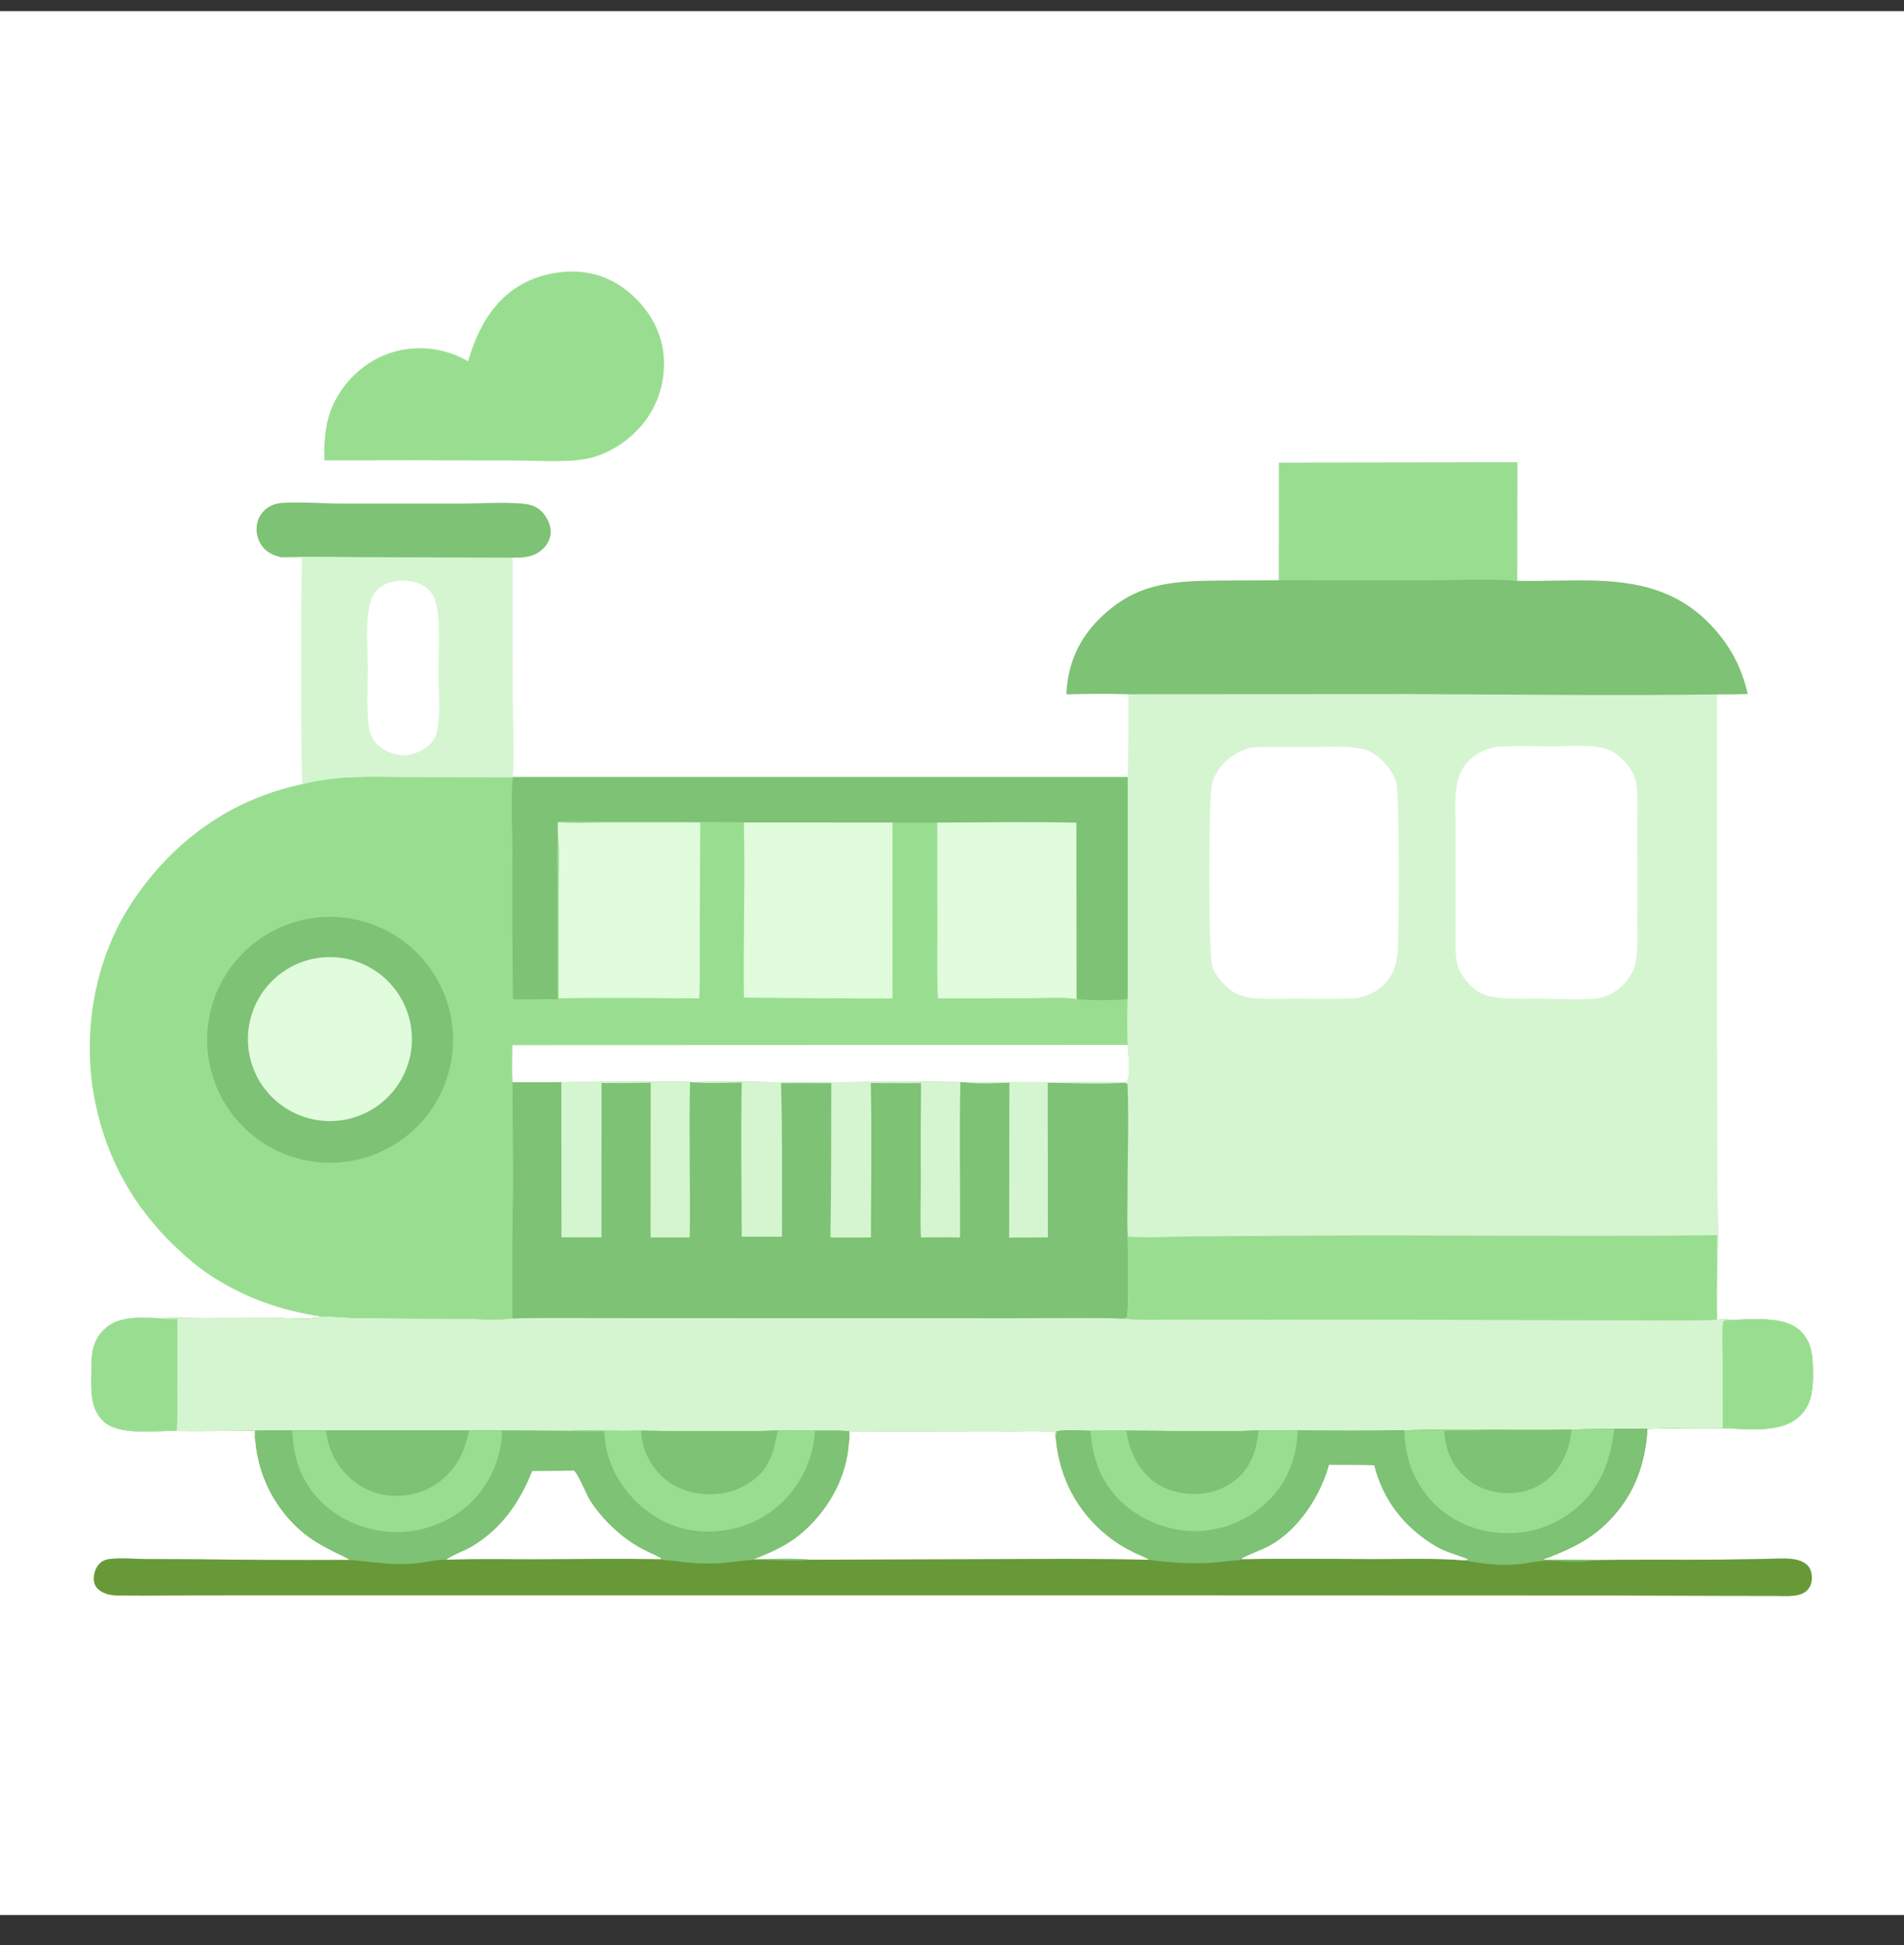 <svg width="46" height="47" viewBox="0 0 46 47" fill="none" xmlns="http://www.w3.org/2000/svg">
<rect x="0" y="0" width="46" height="47" fill="#333333" stroke="none"/>
<g clip-path="url(#clip0_1289_33198)">
<path d="M0 0.269H46V46.269H0V0.269Z" fill="white"/>
<path d="M30.905 11.184L36.656 11.176L36.654 14.034C38.333 14.07 40.039 13.741 41.332 15.101C41.797 15.591 42.072 16.114 42.225 16.768C41.977 16.774 41.73 16.777 41.482 16.778L41.486 26.271L41.497 29.006C41.5 29.441 41.554 29.939 41.489 30.368C41.486 30.874 41.474 31.382 41.485 31.887C41.599 31.882 41.71 31.876 41.824 31.89C42.332 31.89 43.105 31.781 43.498 32.159C43.813 32.462 43.801 32.88 43.799 33.284C43.797 33.637 43.744 33.963 43.475 34.218C43.024 34.645 42.193 34.523 41.621 34.507C41.014 34.502 40.408 34.508 39.801 34.524C39.746 35.457 39.423 36.26 38.714 36.895C38.281 37.282 37.79 37.486 37.255 37.688C37.68 37.692 38.108 37.683 38.533 37.694C39.545 37.675 40.559 37.692 41.572 37.682C41.926 37.678 42.28 37.673 42.635 37.666C42.841 37.663 43.058 37.645 43.263 37.663C43.392 37.675 43.524 37.705 43.628 37.785C43.717 37.852 43.755 37.939 43.769 38.047C43.785 38.17 43.766 38.295 43.687 38.393C43.596 38.507 43.467 38.539 43.328 38.554C43.153 38.573 42.969 38.559 42.793 38.559L41.804 38.558L38.575 38.548L30.305 38.545L12.015 38.544L5.105 38.545C4.36 38.543 3.612 38.56 2.867 38.549C2.697 38.547 2.518 38.522 2.384 38.407C2.312 38.344 2.271 38.263 2.266 38.167C2.26 38.04 2.306 37.883 2.396 37.79C2.468 37.714 2.55 37.68 2.653 37.667C2.919 37.635 3.213 37.664 3.483 37.668L4.716 37.673C5.962 37.69 7.207 37.695 8.452 37.689C8.34 37.611 8.201 37.557 8.078 37.495C7.786 37.349 7.514 37.195 7.266 36.98C7.227 36.945 7.188 36.91 7.15 36.873C7.113 36.837 7.076 36.799 7.04 36.761C7.004 36.723 6.969 36.684 6.935 36.644C6.901 36.604 6.868 36.564 6.836 36.522C6.804 36.481 6.773 36.438 6.743 36.395C6.713 36.352 6.685 36.309 6.657 36.264C6.629 36.22 6.602 36.175 6.576 36.129C6.551 36.084 6.526 36.037 6.503 35.991C6.479 35.944 6.457 35.896 6.436 35.848C6.415 35.8 6.395 35.752 6.376 35.703C6.357 35.654 6.34 35.605 6.323 35.555C6.307 35.505 6.292 35.455 6.278 35.405C6.264 35.354 6.251 35.303 6.24 35.252C6.228 35.201 6.218 35.15 6.209 35.098C6.2 35.047 6.192 34.995 6.185 34.943C6.179 34.891 6.174 34.839 6.17 34.787C6.142 34.725 6.149 34.635 6.147 34.567C5.521 34.569 4.896 34.582 4.27 34.574C3.767 34.553 2.877 34.702 2.494 34.333C2.16 34.01 2.207 33.539 2.208 33.115C2.208 32.742 2.225 32.401 2.515 32.124C2.884 31.77 3.411 31.847 3.88 31.852C4.203 31.836 4.534 31.849 4.858 31.849L6.751 31.847C7.074 31.846 7.467 31.888 7.778 31.813C6.799 31.664 5.937 31.368 5.104 30.828C4.783 30.619 4.496 30.371 4.22 30.106C3.228 29.156 2.592 28.014 2.309 26.672C1.966 25.05 2.259 23.226 3.171 21.832C4.146 20.345 5.548 19.319 7.3 18.947C8.149 18.716 9.025 18.775 9.895 18.774L12.39 18.777L27.244 18.776C27.268 18.11 27.255 17.439 27.263 16.773C26.764 16.757 26.262 16.765 25.763 16.775C25.789 16.088 26.044 15.475 26.53 14.983C27.402 14.098 28.268 14.039 29.432 14.028L30.904 14.02L30.905 11.184Z" fill="#D5F5D1"/>
<path d="M7.778 31.813C8.07 31.8 8.367 31.843 8.659 31.847L11.208 31.862C11.585 31.865 12.001 31.904 12.374 31.855C13.283 31.831 14.196 31.847 15.105 31.848L19.931 31.849L24.56 31.85C25.426 31.85 26.296 31.831 27.161 31.858C27.579 31.911 28.269 31.876 28.715 31.88C29.945 31.888 31.175 31.889 32.405 31.884L38.622 31.893C39.575 31.893 40.532 31.911 41.485 31.887C41.599 31.882 41.71 31.876 41.824 31.89C42.332 31.889 43.105 31.781 43.497 32.159C43.813 32.462 43.801 32.88 43.799 33.284C43.797 33.637 43.744 33.963 43.475 34.218C43.024 34.644 42.193 34.523 41.621 34.506C41.014 34.502 40.408 34.507 39.801 34.523C39.746 35.457 39.423 36.26 38.714 36.895C38.281 37.282 37.79 37.486 37.255 37.688C37.68 37.692 38.108 37.683 38.533 37.694C39.545 37.675 40.559 37.692 41.572 37.682C41.926 37.678 42.28 37.673 42.635 37.666C42.841 37.662 43.058 37.645 43.263 37.663C43.392 37.675 43.524 37.705 43.628 37.785C43.716 37.852 43.755 37.939 43.769 38.047C43.785 38.17 43.765 38.294 43.687 38.393C43.596 38.506 43.467 38.539 43.328 38.554C43.153 38.573 42.969 38.559 42.793 38.559L41.804 38.558L38.575 38.548L30.305 38.545L12.015 38.544L5.105 38.545C4.36 38.543 3.612 38.56 2.867 38.549C2.697 38.547 2.518 38.522 2.384 38.407C2.312 38.344 2.271 38.263 2.266 38.167C2.26 38.039 2.306 37.883 2.396 37.789C2.468 37.713 2.55 37.679 2.653 37.667C2.919 37.635 3.213 37.664 3.483 37.668L4.716 37.673C5.962 37.69 7.207 37.695 8.452 37.689C8.34 37.611 8.201 37.557 8.078 37.495C7.786 37.349 7.514 37.195 7.266 36.979C7.227 36.945 7.188 36.909 7.15 36.873C7.113 36.837 7.076 36.799 7.04 36.761C7.004 36.723 6.969 36.684 6.935 36.644C6.901 36.604 6.868 36.563 6.836 36.522C6.804 36.48 6.773 36.438 6.743 36.395C6.713 36.352 6.685 36.309 6.657 36.264C6.629 36.22 6.602 36.175 6.576 36.129C6.551 36.084 6.526 36.037 6.503 35.99C6.479 35.944 6.457 35.896 6.436 35.848C6.415 35.8 6.395 35.752 6.376 35.703C6.357 35.654 6.34 35.605 6.323 35.555C6.307 35.505 6.292 35.455 6.278 35.405C6.264 35.354 6.251 35.303 6.239 35.252C6.228 35.201 6.218 35.15 6.209 35.098C6.2 35.047 6.192 34.995 6.185 34.943C6.179 34.891 6.174 34.839 6.17 34.786C6.142 34.725 6.149 34.635 6.147 34.567C5.521 34.569 4.896 34.582 4.27 34.574C3.767 34.553 2.876 34.702 2.494 34.333C2.16 34.01 2.207 33.539 2.208 33.115C2.208 32.742 2.225 32.401 2.515 32.123C2.884 31.77 3.411 31.847 3.88 31.852C4.203 31.836 4.534 31.849 4.858 31.849L6.751 31.846C7.074 31.846 7.467 31.888 7.778 31.813Z" fill="#679938"/>
<path d="M7.778 31.813C8.07 31.8 8.367 31.843 8.659 31.847L11.208 31.862C11.585 31.865 12.001 31.904 12.374 31.855C13.283 31.831 14.196 31.847 15.105 31.848L19.931 31.849L24.56 31.85C25.426 31.85 26.296 31.831 27.161 31.858C27.579 31.911 28.269 31.876 28.715 31.88C29.945 31.888 31.175 31.889 32.405 31.884L38.622 31.893C39.575 31.893 40.532 31.911 41.485 31.887C41.599 31.882 41.71 31.876 41.824 31.89C42.332 31.889 43.105 31.781 43.497 32.159C43.813 32.462 43.801 32.88 43.799 33.284C43.797 33.637 43.744 33.963 43.475 34.218C43.024 34.644 42.193 34.523 41.621 34.506C41.014 34.502 40.408 34.507 39.801 34.523L38.999 34.522L37.967 34.539C37.324 34.563 36.674 34.547 36.03 34.548C35.333 34.526 34.627 34.545 33.93 34.557C33.073 34.575 32.212 34.568 31.355 34.562C31.038 34.556 30.723 34.553 30.407 34.564C29.346 34.597 28.274 34.568 27.212 34.568L26.344 34.57C26.084 34.568 25.789 34.541 25.532 34.58C25.509 34.653 25.512 34.721 25.512 34.798L25.478 34.598C25 34.552 24.404 34.593 23.913 34.592L20.537 34.581C20.531 34.669 20.531 34.764 20.51 34.849C20.508 34.758 20.519 34.669 20.512 34.578C20.243 34.558 19.963 34.57 19.693 34.568L18.792 34.566C17.695 34.592 16.591 34.579 15.494 34.569C14.919 34.58 14.343 34.558 13.768 34.572L12.13 34.564C11.865 34.567 11.599 34.566 11.334 34.561L7.872 34.561C7.602 34.565 7.332 34.565 7.061 34.563L6.167 34.565C6.168 34.637 6.176 34.715 6.17 34.786C6.142 34.725 6.149 34.635 6.147 34.567C5.521 34.569 4.896 34.582 4.27 34.574C3.767 34.553 2.876 34.702 2.494 34.333C2.16 34.01 2.207 33.539 2.208 33.115C2.208 32.742 2.225 32.401 2.515 32.123C2.884 31.77 3.411 31.847 3.88 31.852C4.203 31.836 4.534 31.849 4.858 31.849L6.751 31.846C7.074 31.846 7.467 31.888 7.778 31.813Z" fill="#D5F5D1"/>
<path d="M41.824 31.89C42.333 31.889 43.105 31.781 43.498 32.159C43.813 32.462 43.801 32.88 43.799 33.284C43.797 33.636 43.744 33.963 43.475 34.218C43.024 34.644 42.193 34.523 41.621 34.506L41.618 32.806C41.618 32.519 41.591 32.208 41.632 31.924C41.69 31.888 41.757 31.894 41.824 31.89Z" fill="#99DE90"/>
<path d="M4.27 34.574C3.767 34.553 2.876 34.703 2.494 34.333C2.16 34.01 2.207 33.539 2.208 33.115C2.208 32.742 2.225 32.402 2.515 32.124C2.884 31.77 3.411 31.847 3.88 31.852C4.016 31.865 4.15 31.869 4.288 31.87L4.284 33.581C4.284 33.909 4.297 34.246 4.27 34.574Z" fill="#99DE90"/>
<path d="M7.873 34.561L11.334 34.56C11.6 34.566 11.865 34.567 12.13 34.564L13.768 34.572C14.344 34.558 14.919 34.58 15.494 34.569C16.591 34.579 17.696 34.592 18.792 34.566L19.693 34.568C19.963 34.57 20.243 34.558 20.512 34.578C20.519 34.669 20.508 34.758 20.51 34.849C20.463 35.678 20.033 36.448 19.422 36.996C19.053 37.326 18.665 37.494 18.213 37.673C18.666 37.671 19.142 37.641 19.593 37.685C19.15 37.735 18.675 37.68 18.229 37.69C17.973 37.695 17.718 37.742 17.464 37.763C17.065 37.796 16.675 37.769 16.279 37.713C16.181 37.699 16.056 37.706 15.964 37.672C14.964 37.654 13.962 37.669 12.961 37.672C12.237 37.674 11.505 37.654 10.781 37.685C10.493 37.682 10.211 37.77 9.923 37.784C9.424 37.81 8.946 37.735 8.453 37.689C8.34 37.611 8.201 37.557 8.078 37.495C7.786 37.349 7.514 37.195 7.266 36.979C7.227 36.945 7.188 36.909 7.151 36.873C7.113 36.837 7.076 36.799 7.04 36.761C7.004 36.723 6.969 36.684 6.935 36.644C6.902 36.604 6.869 36.563 6.837 36.522C6.804 36.48 6.774 36.438 6.744 36.395C6.714 36.352 6.685 36.309 6.657 36.264C6.629 36.22 6.602 36.175 6.577 36.129C6.551 36.084 6.526 36.037 6.503 35.99C6.48 35.944 6.457 35.896 6.436 35.848C6.415 35.8 6.395 35.752 6.376 35.703C6.357 35.654 6.34 35.605 6.323 35.555C6.307 35.505 6.292 35.455 6.278 35.405C6.264 35.354 6.251 35.303 6.24 35.252C6.228 35.201 6.218 35.15 6.209 35.098C6.2 35.047 6.192 34.995 6.186 34.943C6.179 34.891 6.174 34.839 6.17 34.786C6.177 34.715 6.169 34.637 6.167 34.565L7.062 34.563C7.332 34.565 7.602 34.565 7.873 34.561Z" fill="#7EC275"/>
<path d="M7.872 34.561L11.334 34.56C11.6 34.566 11.865 34.567 12.13 34.564C12.12 35.184 11.875 35.766 11.457 36.221C11.022 36.697 10.344 36.989 9.702 37.016C9.035 37.043 8.324 36.807 7.832 36.352C7.297 35.858 7.088 35.275 7.062 34.563C7.332 34.565 7.602 34.565 7.872 34.561Z" fill="#99DE90"/>
<path d="M7.872 34.561L11.334 34.56C11.254 34.895 11.177 35.175 10.964 35.453C10.673 35.832 10.277 36.071 9.8 36.128C9.346 36.182 8.909 36.073 8.549 35.789C8.158 35.481 7.933 35.052 7.872 34.561Z" fill="#7EC275"/>
<path d="M18.793 34.566L19.693 34.569C19.673 34.678 19.672 34.79 19.65 34.9C19.638 34.96 19.625 35.02 19.609 35.08C19.593 35.139 19.575 35.198 19.555 35.257C19.535 35.315 19.514 35.372 19.49 35.429C19.466 35.486 19.44 35.542 19.412 35.597C19.384 35.652 19.355 35.706 19.323 35.758C19.291 35.811 19.258 35.863 19.223 35.914C19.188 35.964 19.151 36.013 19.112 36.061C19.073 36.109 19.033 36.156 18.991 36.201C18.521 36.709 17.878 36.979 17.19 37.002C16.499 37.024 15.897 36.78 15.396 36.306C14.918 35.853 14.616 35.24 14.6 34.578C14.324 34.585 14.044 34.59 13.769 34.572C14.344 34.558 14.919 34.58 15.494 34.569C16.591 34.579 17.696 34.593 18.793 34.566Z" fill="#99DE90"/>
<path d="M15.494 34.569C16.591 34.579 17.696 34.593 18.793 34.566C18.711 34.949 18.646 35.327 18.361 35.618C18.053 35.934 17.611 36.099 17.174 36.103C16.721 36.108 16.285 35.964 15.962 35.641C15.679 35.359 15.496 34.972 15.494 34.569Z" fill="#7EC275"/>
<path d="M13.861 35.529C13.961 35.591 14.165 36.114 14.257 36.257C14.38 36.448 14.531 36.632 14.689 36.794C14.927 37.037 15.218 37.269 15.52 37.426C15.668 37.504 15.825 37.566 15.97 37.648L15.964 37.672C14.964 37.655 13.961 37.67 12.961 37.672C12.237 37.674 11.505 37.655 10.781 37.686C10.964 37.55 11.212 37.479 11.41 37.359C12.118 36.934 12.558 36.298 12.857 35.543C13.191 35.537 13.527 35.542 13.861 35.529Z" fill="white"/>
<path d="M37.967 34.539L38.999 34.522L39.801 34.523C39.746 35.457 39.423 36.26 38.714 36.895C38.281 37.282 37.79 37.486 37.254 37.687C37.68 37.692 38.108 37.683 38.533 37.694C38.202 37.766 37.728 37.707 37.379 37.711C37.145 37.714 36.913 37.77 36.681 37.795C36.263 37.84 35.791 37.781 35.38 37.699C34.651 37.641 33.895 37.671 33.163 37.669C32.114 37.667 31.062 37.65 30.014 37.673C29.934 37.708 29.837 37.698 29.751 37.71C29.072 37.803 28.436 37.784 27.762 37.687C27.666 37.621 27.536 37.578 27.43 37.527C27.178 37.406 26.958 37.273 26.74 37.096C26.024 36.512 25.604 35.716 25.512 34.798C25.511 34.721 25.509 34.653 25.532 34.579C25.789 34.541 26.084 34.568 26.344 34.57L27.212 34.568C28.274 34.568 29.345 34.597 30.406 34.564C30.723 34.552 31.038 34.556 31.355 34.562C32.212 34.568 33.073 34.575 33.93 34.557C34.627 34.544 35.333 34.526 36.03 34.548C36.674 34.547 37.324 34.562 37.967 34.539Z" fill="#7EC275"/>
<path d="M37.967 34.539L38.998 34.522C38.911 35.307 38.663 35.974 38.031 36.481C37.478 36.926 36.81 37.105 36.107 37.025C35.474 36.953 34.861 36.628 34.467 36.126C34.107 35.666 33.934 35.136 33.93 34.557C34.627 34.544 35.333 34.526 36.03 34.548C36.674 34.547 37.323 34.562 37.967 34.539Z" fill="#99DE90"/>
<path d="M36.03 34.548C36.674 34.547 37.323 34.563 37.967 34.539C37.941 34.918 37.798 35.297 37.549 35.587C37.533 35.605 37.517 35.622 37.501 35.639C37.485 35.656 37.468 35.672 37.451 35.689C37.433 35.705 37.416 35.721 37.398 35.736C37.38 35.751 37.361 35.766 37.343 35.78C37.324 35.794 37.305 35.808 37.286 35.822C37.266 35.835 37.246 35.848 37.227 35.861C37.206 35.873 37.186 35.885 37.166 35.896C37.145 35.908 37.124 35.919 37.103 35.929C37.082 35.94 37.06 35.949 37.039 35.959C37.017 35.968 36.995 35.977 36.973 35.985C36.951 35.993 36.928 36.001 36.906 36.008C36.884 36.015 36.861 36.022 36.838 36.028C36.815 36.034 36.792 36.039 36.769 36.044C36.746 36.049 36.723 36.053 36.7 36.057C36.676 36.061 36.653 36.064 36.63 36.066C36.606 36.069 36.583 36.071 36.559 36.072C36.132 36.101 35.72 35.981 35.399 35.692C35.065 35.391 34.916 35.008 34.892 34.566C35.27 34.562 35.651 34.57 36.03 34.548Z" fill="#7EC275"/>
<path d="M30.406 34.564C30.723 34.552 31.038 34.556 31.354 34.562C31.33 35.132 31.164 35.658 30.793 36.1C30.766 36.132 30.738 36.163 30.709 36.193C30.68 36.224 30.651 36.253 30.621 36.282C30.59 36.311 30.56 36.34 30.528 36.367C30.497 36.395 30.464 36.421 30.431 36.447C30.398 36.473 30.365 36.498 30.331 36.523C30.297 36.547 30.262 36.57 30.227 36.593C30.191 36.615 30.155 36.637 30.119 36.658C30.083 36.679 30.046 36.699 30.009 36.718C29.971 36.737 29.933 36.755 29.895 36.772C29.857 36.789 29.818 36.805 29.779 36.821C29.74 36.836 29.701 36.85 29.661 36.863C29.622 36.877 29.581 36.889 29.541 36.9C29.501 36.912 29.46 36.922 29.419 36.931C29.379 36.941 29.338 36.949 29.296 36.956C29.255 36.964 29.214 36.97 29.172 36.975C29.131 36.98 29.089 36.985 29.047 36.988C28.385 37.038 27.676 36.795 27.175 36.361C26.622 35.881 26.398 35.283 26.344 34.57L27.211 34.568C28.273 34.568 29.345 34.597 30.406 34.564Z" fill="#99DE90"/>
<path d="M27.212 34.568C28.274 34.568 29.346 34.597 30.407 34.564C30.367 34.908 30.304 35.217 30.095 35.501C29.858 35.822 29.488 36.025 29.095 36.08C28.67 36.139 28.203 36.046 27.86 35.782C27.486 35.495 27.272 35.027 27.212 34.568Z" fill="#7EC275"/>
<path d="M32.108 35.393C32.472 35.395 32.837 35.392 33.2 35.402C33.414 36.249 33.921 36.895 34.666 37.348C34.914 37.499 35.199 37.565 35.466 37.672C35.434 37.7 35.421 37.695 35.38 37.7C34.651 37.642 33.895 37.671 33.163 37.669C32.114 37.667 31.062 37.65 30.013 37.673L30.008 37.649C30.23 37.532 30.476 37.455 30.695 37.333C31.355 36.964 31.861 36.199 32.08 35.491C32.09 35.458 32.099 35.426 32.108 35.393Z" fill="white"/>
<path d="M20.509 34.849C20.531 34.764 20.531 34.669 20.537 34.581L23.912 34.592C24.404 34.593 25 34.552 25.477 34.598L25.512 34.798C25.603 35.716 26.023 36.512 26.74 37.096C26.958 37.273 27.177 37.406 27.43 37.527C27.536 37.578 27.666 37.621 27.762 37.687C26.567 37.655 25.368 37.666 24.172 37.669L19.592 37.685C19.141 37.641 18.665 37.671 18.212 37.673C18.664 37.494 19.052 37.326 19.421 36.996C20.033 36.448 20.462 35.678 20.509 34.849Z" fill="white"/>
<path d="M7.3 18.947C8.149 18.716 9.025 18.775 9.895 18.773L12.39 18.777L27.244 18.776L27.244 24.13C27.228 24.502 27.228 24.874 27.244 25.246C27.256 25.504 27.319 25.878 27.234 26.123C27.193 26.153 27.183 26.147 27.134 26.152C26.576 26.126 26.007 26.144 25.447 26.145C24.734 26.139 24.02 26.14 23.307 26.147L23.202 26.144C21.9 26.13 20.596 26.149 19.294 26.15C18.439 26.15 17.582 26.122 16.728 26.147L16.671 26.142C15.635 26.131 14.598 26.145 13.562 26.145C13.169 26.151 12.775 26.147 12.382 26.147C12.381 27.394 12.407 28.648 12.373 29.894L12.374 31.855C12.001 31.903 11.585 31.865 11.208 31.861L8.66 31.847C8.367 31.843 8.07 31.8 7.778 31.813C6.799 31.664 5.937 31.367 5.104 30.828C4.783 30.619 4.496 30.371 4.22 30.106C3.228 29.156 2.592 28.014 2.309 26.672C1.966 25.05 2.259 23.225 3.171 21.832C4.146 20.345 5.548 19.319 7.3 18.947Z" fill="#99DE90"/>
<path d="M12.39 18.777L27.244 18.776L27.244 24.13C27.143 24.177 26.171 24.171 26.011 24.138C25.643 24.09 25.233 24.121 24.861 24.121L22.661 24.123C22.63 23.589 22.644 23.049 22.644 22.514L22.642 19.875L21.565 19.875L17.972 19.872C17.746 19.855 17.514 19.867 17.287 19.862C16.615 19.852 15.943 19.849 15.271 19.852L14.118 19.852C13.907 19.852 13.686 19.838 13.478 19.864L13.48 20.19C13.444 20.635 13.473 21.102 13.473 21.549L13.476 24.143L12.393 24.145C12.378 22.942 12.374 21.738 12.381 20.534C12.381 19.985 12.333 19.311 12.39 18.777Z" fill="#7EC275"/>
<path d="M22.641 19.875C23.761 19.871 24.886 19.852 26.005 19.877L26.01 24.138C25.643 24.089 25.233 24.121 24.861 24.121L22.66 24.123C22.63 23.589 22.644 23.049 22.644 22.514L22.641 19.875Z" fill="#E0FCDC"/>
<path d="M17.971 19.872L21.564 19.875L21.563 24.124C20.366 24.125 19.17 24.118 17.973 24.103C17.954 22.694 18.005 21.282 17.971 19.872Z" fill="#E0FCDC"/>
<path d="M13.477 19.864C13.847 19.904 14.244 19.876 14.617 19.875L16.918 19.875L16.905 22.642C16.902 23.134 16.917 23.632 16.893 24.123C15.761 24.119 14.627 24.097 13.495 24.123L13.496 21.548C13.496 21.104 13.528 20.629 13.48 20.19L13.477 19.864Z" fill="#E0FCDC"/>
<path d="M27.244 25.246C27.256 25.504 27.32 25.878 27.234 26.123C27.194 26.153 27.183 26.148 27.135 26.152C26.576 26.126 26.007 26.144 25.447 26.145C24.734 26.14 24.021 26.141 23.307 26.148L23.202 26.144C21.901 26.13 20.596 26.149 19.294 26.15C18.44 26.151 17.582 26.122 16.728 26.147L16.671 26.142C15.635 26.132 14.598 26.146 13.562 26.145C13.169 26.151 12.775 26.147 12.382 26.148C12.365 25.851 12.377 25.549 12.379 25.252L27.244 25.246Z" fill="white"/>
<path d="M7.79 22.158C7.838 22.155 7.887 22.153 7.935 22.153C7.984 22.152 8.032 22.152 8.081 22.154C8.129 22.156 8.178 22.159 8.226 22.163C8.275 22.167 8.323 22.172 8.371 22.179C8.419 22.185 8.467 22.193 8.515 22.202C8.563 22.211 8.61 22.221 8.658 22.232C8.705 22.243 8.752 22.255 8.798 22.269C8.845 22.282 8.891 22.297 8.937 22.313C8.983 22.328 9.029 22.345 9.074 22.363C9.119 22.381 9.164 22.4 9.208 22.421C9.252 22.441 9.296 22.462 9.339 22.484C9.382 22.507 9.425 22.53 9.467 22.554C9.509 22.579 9.55 22.604 9.591 22.631C9.632 22.657 9.672 22.684 9.711 22.713C9.751 22.741 9.789 22.771 9.827 22.801C9.865 22.831 9.902 22.862 9.939 22.895C9.975 22.927 10.011 22.96 10.046 22.994C10.081 23.027 10.115 23.062 10.148 23.098C10.181 23.133 10.213 23.169 10.244 23.207C10.276 23.244 10.306 23.282 10.336 23.32C10.365 23.359 10.394 23.398 10.421 23.438C10.449 23.478 10.475 23.519 10.501 23.56C10.526 23.601 10.551 23.643 10.574 23.686C10.598 23.728 10.62 23.771 10.642 23.815C10.663 23.859 10.683 23.903 10.703 23.948C10.722 23.992 10.74 24.037 10.757 24.083C10.774 24.128 10.79 24.174 10.805 24.22C10.819 24.267 10.833 24.313 10.845 24.36C10.858 24.407 10.869 24.454 10.88 24.502C10.89 24.549 10.899 24.597 10.906 24.645C10.914 24.693 10.921 24.741 10.926 24.789C10.932 24.838 10.936 24.886 10.939 24.934C10.942 24.983 10.944 25.032 10.945 25.08C10.945 25.129 10.945 25.177 10.943 25.226C10.942 25.274 10.939 25.323 10.935 25.371C10.931 25.42 10.925 25.468 10.919 25.516C10.913 25.564 10.905 25.612 10.896 25.66C10.887 25.708 10.877 25.755 10.866 25.803C10.855 25.85 10.843 25.897 10.829 25.944C10.816 25.99 10.802 26.037 10.786 26.082C10.77 26.128 10.753 26.174 10.735 26.219C10.717 26.264 10.698 26.309 10.678 26.353C10.658 26.398 10.637 26.441 10.615 26.484C10.592 26.528 10.569 26.57 10.545 26.612C10.521 26.654 10.495 26.696 10.469 26.736C10.442 26.777 10.415 26.817 10.387 26.857C10.358 26.896 10.329 26.935 10.299 26.973C10.268 27.011 10.237 27.048 10.205 27.085C10.173 27.121 10.14 27.157 10.106 27.192C10.072 27.227 10.038 27.261 10.002 27.294C9.967 27.327 9.931 27.359 9.893 27.391C9.856 27.422 9.819 27.452 9.78 27.482C9.741 27.512 9.702 27.54 9.662 27.568C9.622 27.595 9.582 27.622 9.54 27.647C9.499 27.673 9.457 27.698 9.415 27.721C9.372 27.745 9.329 27.767 9.285 27.789C9.242 27.81 9.198 27.83 9.153 27.85C9.109 27.869 9.063 27.887 9.018 27.904C8.973 27.921 8.927 27.937 8.88 27.952C8.834 27.967 8.788 27.98 8.741 27.993C8.694 28.006 8.646 28.017 8.599 28.027C8.551 28.037 8.504 28.046 8.456 28.054C8.408 28.062 8.36 28.069 8.311 28.074C8.263 28.08 8.215 28.084 8.166 28.087C8.118 28.09 8.069 28.092 8.021 28.093C7.972 28.094 7.923 28.093 7.875 28.092C7.826 28.09 7.777 28.087 7.729 28.083C7.681 28.079 7.632 28.074 7.584 28.068C7.536 28.061 7.488 28.054 7.44 28.045C7.392 28.036 7.344 28.026 7.297 28.015C7.25 28.004 7.203 27.992 7.156 27.979C7.109 27.965 7.063 27.951 7.016 27.935C6.97 27.919 6.925 27.902 6.88 27.884C6.834 27.866 6.79 27.847 6.745 27.827C6.701 27.807 6.657 27.786 6.614 27.764C6.571 27.741 6.528 27.718 6.486 27.694C6.444 27.669 6.402 27.644 6.362 27.617C6.321 27.591 6.28 27.564 6.241 27.535C6.201 27.507 6.163 27.478 6.125 27.447C6.087 27.417 6.049 27.386 6.013 27.354C5.976 27.322 5.94 27.288 5.906 27.255C5.871 27.221 5.837 27.186 5.803 27.15C5.77 27.115 5.738 27.078 5.706 27.041C5.675 27.004 5.645 26.966 5.615 26.928C5.585 26.889 5.557 26.85 5.529 26.81C5.502 26.77 5.475 26.729 5.449 26.688C5.424 26.646 5.399 26.604 5.376 26.562C5.352 26.519 5.329 26.476 5.308 26.432C5.287 26.389 5.266 26.344 5.247 26.3C5.228 26.255 5.21 26.21 5.192 26.164C5.175 26.119 5.159 26.073 5.145 26.026C5.13 25.98 5.116 25.933 5.104 25.887C5.091 25.84 5.08 25.792 5.07 25.745C5.059 25.697 5.051 25.649 5.043 25.601C5.035 25.553 5.028 25.505 5.023 25.457C5.017 25.408 5.013 25.36 5.01 25.311C5.007 25.263 5.005 25.214 5.004 25.166C5.004 25.117 5.004 25.068 5.006 25.02C5.007 24.971 5.01 24.922 5.014 24.874C5.018 24.826 5.024 24.777 5.03 24.729C5.037 24.681 5.044 24.633 5.053 24.585C5.062 24.537 5.072 24.489 5.083 24.442C5.094 24.395 5.106 24.348 5.12 24.301C5.133 24.254 5.148 24.208 5.164 24.162C5.179 24.116 5.196 24.07 5.214 24.025C5.232 23.98 5.251 23.935 5.272 23.891C5.292 23.846 5.313 23.803 5.335 23.759C5.358 23.716 5.381 23.674 5.405 23.631C5.43 23.589 5.455 23.548 5.482 23.507C5.508 23.466 5.536 23.426 5.564 23.387C5.593 23.347 5.622 23.308 5.652 23.27C5.683 23.232 5.714 23.195 5.746 23.159C5.778 23.122 5.811 23.086 5.845 23.052C5.879 23.017 5.914 22.983 5.95 22.949C5.985 22.916 6.022 22.884 6.059 22.853C6.096 22.821 6.134 22.791 6.173 22.761C6.211 22.732 6.251 22.703 6.291 22.676C6.331 22.648 6.371 22.622 6.413 22.596C6.454 22.57 6.496 22.546 6.539 22.522C6.581 22.499 6.625 22.476 6.668 22.455C6.712 22.434 6.756 22.413 6.801 22.394C6.846 22.375 6.891 22.357 6.936 22.34C6.982 22.323 7.028 22.307 7.074 22.292C7.121 22.277 7.167 22.264 7.214 22.251C7.261 22.239 7.309 22.227 7.356 22.217C7.404 22.207 7.452 22.198 7.5 22.191C7.548 22.183 7.596 22.176 7.644 22.171C7.693 22.165 7.741 22.161 7.79 22.158Z" fill="#7EC275"/>
<path d="M7.72 23.14C7.752 23.136 7.784 23.133 7.816 23.131C7.849 23.128 7.881 23.126 7.914 23.125C7.946 23.124 7.979 23.124 8.011 23.125C8.044 23.126 8.076 23.127 8.108 23.129C8.141 23.132 8.173 23.135 8.205 23.139C8.238 23.142 8.27 23.147 8.302 23.152C8.334 23.158 8.366 23.164 8.397 23.171C8.429 23.178 8.461 23.186 8.492 23.194C8.523 23.203 8.554 23.212 8.585 23.222C8.616 23.232 8.647 23.243 8.677 23.255C8.707 23.266 8.737 23.279 8.767 23.292C8.797 23.305 8.826 23.319 8.855 23.333C8.884 23.348 8.913 23.363 8.941 23.379C8.97 23.395 8.998 23.411 9.025 23.429C9.053 23.446 9.08 23.464 9.106 23.483C9.133 23.501 9.159 23.52 9.185 23.54C9.21 23.56 9.236 23.581 9.26 23.602C9.285 23.623 9.309 23.645 9.333 23.667C9.356 23.689 9.379 23.712 9.402 23.736C9.424 23.759 9.446 23.783 9.467 23.808C9.488 23.832 9.509 23.857 9.529 23.883C9.549 23.909 9.569 23.934 9.587 23.961C9.606 23.988 9.624 24.015 9.642 24.042C9.659 24.069 9.676 24.097 9.692 24.125C9.708 24.154 9.723 24.182 9.738 24.211C9.753 24.24 9.767 24.27 9.78 24.299C9.793 24.329 9.806 24.359 9.817 24.389C9.829 24.419 9.84 24.45 9.85 24.481C9.861 24.512 9.87 24.543 9.879 24.574C9.887 24.605 9.895 24.637 9.903 24.668C9.91 24.7 9.916 24.732 9.922 24.764C9.927 24.796 9.932 24.828 9.936 24.86C9.94 24.892 9.943 24.925 9.946 24.957C9.948 24.989 9.95 25.022 9.951 25.054C9.952 25.087 9.952 25.119 9.951 25.152C9.95 25.184 9.949 25.217 9.946 25.249C9.944 25.281 9.941 25.314 9.937 25.346C9.933 25.378 9.928 25.41 9.923 25.442C9.917 25.474 9.911 25.506 9.904 25.538C9.897 25.57 9.889 25.601 9.88 25.632C9.871 25.664 9.862 25.695 9.852 25.726C9.842 25.756 9.831 25.787 9.819 25.817C9.808 25.848 9.795 25.878 9.782 25.907C9.769 25.937 9.755 25.966 9.74 25.995C9.726 26.024 9.71 26.053 9.695 26.081C9.678 26.11 9.662 26.137 9.644 26.165C9.627 26.192 9.609 26.219 9.59 26.246C9.572 26.273 9.552 26.299 9.532 26.324C9.512 26.35 9.492 26.375 9.471 26.399C9.449 26.424 9.428 26.448 9.405 26.472C9.383 26.495 9.36 26.518 9.336 26.541C9.313 26.563 9.289 26.585 9.264 26.606C9.239 26.627 9.214 26.648 9.189 26.668C9.163 26.688 9.137 26.707 9.111 26.726C9.084 26.744 9.057 26.762 9.03 26.78C9.002 26.797 8.974 26.814 8.946 26.83C8.918 26.846 8.889 26.861 8.86 26.876C8.831 26.89 8.802 26.904 8.772 26.917C8.742 26.93 8.712 26.943 8.682 26.954C8.652 26.966 8.621 26.977 8.59 26.987C8.559 26.997 8.528 27.007 8.497 27.015C8.466 27.024 8.434 27.032 8.402 27.039C8.371 27.046 8.339 27.052 8.307 27.058C8.275 27.063 8.243 27.068 8.211 27.072C8.178 27.076 8.146 27.079 8.114 27.081C8.082 27.084 8.049 27.085 8.017 27.086C7.985 27.087 7.952 27.087 7.92 27.086C7.888 27.085 7.855 27.084 7.823 27.081C7.791 27.079 7.758 27.076 7.726 27.072C7.694 27.068 7.662 27.063 7.63 27.057C7.598 27.052 7.567 27.045 7.535 27.038C7.504 27.031 7.472 27.023 7.441 27.015C7.41 27.006 7.379 26.997 7.348 26.986C7.317 26.976 7.287 26.965 7.257 26.954C7.227 26.942 7.197 26.93 7.167 26.916C7.137 26.903 7.108 26.89 7.079 26.875C7.05 26.86 7.022 26.845 6.994 26.829C6.966 26.813 6.938 26.797 6.91 26.779C6.883 26.762 6.856 26.744 6.83 26.725C6.803 26.707 6.777 26.688 6.752 26.668C6.726 26.648 6.701 26.627 6.677 26.606C6.652 26.585 6.628 26.563 6.605 26.541C6.581 26.519 6.558 26.496 6.536 26.472C6.514 26.449 6.492 26.425 6.471 26.4C6.45 26.376 6.429 26.351 6.409 26.325C6.389 26.3 6.37 26.274 6.351 26.247C6.333 26.221 6.315 26.194 6.297 26.167C6.28 26.139 6.263 26.112 6.247 26.084C6.231 26.055 6.216 26.027 6.202 25.998C6.187 25.969 6.173 25.94 6.16 25.91C6.147 25.881 6.134 25.851 6.123 25.821C6.111 25.791 6.1 25.76 6.09 25.729C6.08 25.698 6.07 25.668 6.062 25.636C6.053 25.605 6.045 25.574 6.038 25.542C6.031 25.511 6.025 25.479 6.019 25.447C6.013 25.415 6.009 25.383 6.005 25.351C6.001 25.319 5.997 25.287 5.995 25.255C5.992 25.222 5.991 25.19 5.99 25.158C5.989 25.125 5.989 25.093 5.99 25.061C5.99 25.028 5.992 24.996 5.994 24.963C5.997 24.931 6 24.899 6.004 24.867C6.008 24.835 6.012 24.803 6.018 24.771C6.023 24.739 6.029 24.707 6.036 24.676C6.044 24.644 6.051 24.613 6.06 24.581C6.068 24.55 6.078 24.519 6.088 24.488C6.098 24.458 6.109 24.427 6.12 24.397C6.132 24.367 6.144 24.337 6.157 24.307C6.17 24.278 6.184 24.248 6.199 24.219C6.213 24.19 6.228 24.162 6.244 24.134C6.26 24.105 6.277 24.078 6.294 24.05C6.311 24.023 6.329 23.996 6.347 23.969C6.366 23.943 6.385 23.917 6.405 23.891C6.425 23.866 6.445 23.841 6.466 23.816C6.487 23.791 6.509 23.767 6.531 23.744C6.554 23.72 6.576 23.698 6.6 23.675C6.623 23.653 6.647 23.631 6.672 23.61C6.696 23.588 6.721 23.568 6.746 23.548C6.772 23.528 6.798 23.509 6.824 23.49C6.851 23.471 6.877 23.453 6.905 23.436C6.932 23.418 6.96 23.401 6.988 23.385C7.016 23.369 7.044 23.354 7.073 23.339C7.102 23.325 7.131 23.311 7.161 23.297C7.19 23.284 7.22 23.272 7.25 23.26C7.28 23.248 7.311 23.237 7.342 23.227C7.372 23.217 7.403 23.207 7.434 23.198C7.466 23.19 7.497 23.182 7.528 23.174C7.56 23.167 7.592 23.161 7.624 23.155C7.655 23.149 7.687 23.145 7.72 23.14Z" fill="#E0FCDC"/>
<path d="M13.561 26.145C14.597 26.145 15.635 26.132 16.671 26.142L16.728 26.147C17.581 26.122 18.439 26.15 19.294 26.15C20.596 26.149 21.9 26.13 23.202 26.144L23.307 26.147C23.654 26.198 24.037 26.166 24.387 26.16L24.381 29.902L25.317 29.896L25.313 26.161C25.915 26.167 26.534 26.199 27.135 26.161C27.193 26.166 27.2 26.154 27.242 26.199C27.276 27.11 27.239 28.034 27.241 28.947C27.241 29.254 27.224 29.574 27.249 29.879L27.245 29.894C27.245 30.233 27.289 31.622 27.223 31.836L27.161 31.858C26.296 31.831 25.426 31.85 24.559 31.85L19.931 31.849L15.105 31.848C14.196 31.847 13.283 31.831 12.373 31.855L12.373 29.894C12.407 28.648 12.38 27.394 12.382 26.147C12.775 26.147 13.168 26.151 13.561 26.145Z" fill="#7EC275"/>
<path d="M16.727 26.147C17.581 26.122 18.439 26.15 19.293 26.15C20.595 26.149 21.9 26.13 23.202 26.144C23.176 27.395 23.202 28.648 23.194 29.899C22.881 29.886 22.565 29.898 22.252 29.898C22.225 29.474 22.248 29.038 22.247 28.613C22.242 27.798 22.244 26.983 22.253 26.169C21.848 26.17 21.443 26.17 21.038 26.167C21.063 27.409 21.045 28.656 21.041 29.899C20.715 29.901 20.389 29.9 20.063 29.898C20.085 28.655 20.08 27.411 20.083 26.169L18.869 26.168C18.906 27.404 18.891 28.643 18.892 29.88L17.92 29.88C17.917 28.639 17.896 27.395 17.921 26.155C17.527 26.16 17.119 26.183 16.727 26.147Z" fill="#D5F5D1"/>
<path d="M13.562 26.145C14.598 26.145 15.635 26.132 16.671 26.142C16.641 27.393 16.681 28.646 16.664 29.897L15.718 29.898L15.72 26.16C15.324 26.169 14.928 26.171 14.533 26.165L14.531 29.896L13.565 29.895L13.562 26.145Z" fill="#D5F5D1"/>
<path d="M30.905 11.184L36.657 11.176L36.654 14.034C38.334 14.07 40.039 13.741 41.332 15.101C41.797 15.591 42.072 16.114 42.225 16.768C41.978 16.774 41.73 16.777 41.483 16.778C38.998 16.811 36.509 16.779 34.025 16.769L27.263 16.773C26.765 16.757 26.262 16.765 25.764 16.775C25.79 16.088 26.045 15.475 26.53 14.983C27.402 14.098 28.268 14.039 29.432 14.028L30.904 14.02L30.905 11.184Z" fill="#7EC275"/>
<path d="M30.905 11.184L36.656 11.176L36.654 14.034C36.007 13.976 35.244 14.02 34.588 14.021L30.903 14.02L30.905 11.184Z" fill="#99DE90"/>
<path d="M27.248 29.879C27.774 29.913 28.328 29.876 28.856 29.872L32.234 29.851C35.318 29.842 38.404 29.88 41.487 29.844C41.486 30.017 41.476 30.196 41.489 30.368C41.486 30.874 41.474 31.382 41.484 31.888C40.532 31.912 39.575 31.893 38.622 31.893L32.404 31.884C31.174 31.889 29.944 31.888 28.714 31.88C28.269 31.877 27.579 31.911 27.161 31.858L27.223 31.836C27.289 31.622 27.245 30.233 27.245 29.894L27.248 29.879Z" fill="#99DE90"/>
<path d="M30.234 18.062C30.671 18.035 31.118 18.052 31.556 18.05C31.925 18.048 32.314 18.023 32.681 18.06C32.825 18.074 32.996 18.104 33.124 18.174C33.392 18.319 33.665 18.633 33.739 18.931C33.809 19.21 33.809 22.63 33.763 23.038C33.74 23.244 33.697 23.435 33.581 23.61C33.386 23.906 33.106 24.052 32.767 24.121C32.265 24.14 31.761 24.128 31.258 24.128C30.925 24.127 30.571 24.15 30.241 24.113C30.11 24.098 29.977 24.062 29.86 24.002C29.635 23.887 29.354 23.582 29.287 23.337C29.188 22.975 29.208 19.564 29.259 19.106C29.279 18.932 29.311 18.802 29.405 18.649C29.594 18.345 29.889 18.145 30.234 18.062Z" fill="white"/>
<path d="M36.188 18.042C36.638 18.015 37.101 18.033 37.553 18.032C37.888 18.032 38.251 18.003 38.582 18.046C38.733 18.066 38.886 18.111 39.014 18.195C39.236 18.341 39.476 18.625 39.524 18.889C39.576 19.179 39.556 19.494 39.556 19.787L39.558 21.087L39.557 22.337C39.556 22.608 39.569 22.886 39.533 23.155C39.508 23.34 39.45 23.495 39.339 23.647C39.154 23.9 38.884 24.081 38.571 24.123C38.129 24.166 37.662 24.133 37.217 24.128C36.878 24.124 36.521 24.145 36.185 24.104C36.031 24.085 35.847 24.05 35.716 23.963C35.482 23.809 35.253 23.529 35.198 23.253C35.151 23.011 35.17 22.736 35.169 22.49L35.169 21.302L35.165 19.999C35.163 19.688 35.145 19.366 35.185 19.056C35.212 18.842 35.259 18.674 35.389 18.495C35.587 18.222 35.864 18.096 36.188 18.042Z" fill="white"/>
<path d="M6.794 13.464C6.585 13.413 6.421 13.34 6.302 13.148C6.209 12.998 6.174 12.809 6.215 12.636C6.22 12.615 6.226 12.594 6.233 12.574C6.24 12.554 6.248 12.534 6.257 12.514C6.267 12.495 6.277 12.476 6.288 12.457C6.299 12.439 6.311 12.421 6.324 12.404C6.337 12.387 6.351 12.37 6.365 12.355C6.38 12.339 6.396 12.324 6.412 12.31C6.428 12.296 6.445 12.283 6.463 12.27C6.48 12.258 6.498 12.246 6.517 12.236C6.609 12.185 6.71 12.159 6.814 12.152C7.294 12.12 7.797 12.168 8.28 12.169L11.159 12.169C11.532 12.169 12.517 12.109 12.834 12.207C13.014 12.263 13.141 12.388 13.226 12.553C13.298 12.692 13.328 12.849 13.281 13.001C13.229 13.168 13.097 13.308 12.941 13.384C12.758 13.474 12.583 13.472 12.385 13.474L12.389 16.951C12.39 17.553 12.434 18.178 12.39 18.777L9.895 18.773C9.024 18.775 8.148 18.716 7.3 18.947C7.279 17.988 7.272 17.029 7.279 16.07C7.273 15.206 7.278 14.342 7.295 13.478C7.131 13.48 6.954 13.495 6.794 13.464Z" fill="#D5F5D1"/>
<path d="M6.794 13.464C6.585 13.413 6.421 13.34 6.302 13.148C6.209 12.998 6.174 12.809 6.215 12.636C6.22 12.615 6.226 12.594 6.233 12.574C6.24 12.554 6.248 12.534 6.257 12.514C6.267 12.495 6.277 12.476 6.288 12.457C6.299 12.439 6.311 12.421 6.324 12.404C6.337 12.387 6.351 12.37 6.365 12.355C6.38 12.339 6.396 12.324 6.412 12.31C6.428 12.296 6.445 12.283 6.463 12.27C6.48 12.258 6.498 12.246 6.517 12.236C6.609 12.185 6.71 12.159 6.814 12.152C7.294 12.12 7.797 12.168 8.28 12.169L11.159 12.169C11.532 12.169 12.517 12.109 12.834 12.207C13.014 12.263 13.141 12.388 13.226 12.553C13.298 12.692 13.328 12.849 13.281 13.001C13.229 13.168 13.097 13.308 12.941 13.384C12.758 13.474 12.583 13.472 12.385 13.474L8.668 13.461C8.045 13.458 7.416 13.44 6.794 13.464Z" fill="#7EC275"/>
<path d="M9.709 14.024C9.902 14.031 10.084 14.057 10.251 14.164C10.447 14.289 10.512 14.461 10.556 14.679C10.642 15.115 10.592 15.808 10.594 16.265C10.596 16.67 10.635 17.119 10.585 17.52C10.568 17.651 10.547 17.771 10.47 17.881C10.319 18.097 10.074 18.206 9.822 18.25C9.573 18.243 9.359 18.195 9.163 18.028C8.973 17.867 8.91 17.67 8.892 17.428C8.86 17.008 8.885 16.57 8.885 16.148C8.884 15.693 8.836 15.142 8.911 14.699C8.938 14.54 8.984 14.397 9.094 14.274C9.259 14.091 9.475 14.042 9.709 14.024Z" fill="white"/>
<path d="M13.637 6.567C13.696 6.563 13.755 6.56 13.814 6.56C14.412 6.557 14.931 6.787 15.353 7.205C15.784 7.631 16.042 8.169 16.042 8.778C16.042 8.817 16.041 8.855 16.04 8.894C16.038 8.932 16.036 8.97 16.032 9.008C16.029 9.047 16.024 9.085 16.019 9.123C16.013 9.161 16.007 9.198 16 9.236C15.992 9.274 15.984 9.311 15.975 9.349C15.966 9.386 15.956 9.423 15.944 9.46C15.933 9.496 15.921 9.533 15.909 9.569C15.896 9.605 15.882 9.641 15.867 9.676C15.852 9.712 15.837 9.747 15.82 9.782C15.804 9.816 15.787 9.851 15.769 9.884C15.751 9.918 15.732 9.952 15.712 9.984C15.692 10.017 15.671 10.05 15.65 10.082C15.628 10.113 15.606 10.145 15.583 10.175C15.56 10.206 15.536 10.236 15.512 10.266C15.487 10.295 15.462 10.324 15.436 10.352C15.41 10.381 15.384 10.408 15.356 10.435C15.066 10.724 14.684 10.956 14.286 11.059C13.778 11.19 13.047 11.128 12.512 11.127L9.945 11.12L7.835 11.124C7.826 10.585 7.862 10.094 8.131 9.616C8.433 9.079 8.938 8.658 9.536 8.495C9.573 8.485 9.61 8.475 9.647 8.467C9.685 8.459 9.722 8.452 9.76 8.445C9.798 8.439 9.835 8.434 9.873 8.429C9.912 8.425 9.95 8.421 9.988 8.419C10.026 8.416 10.064 8.415 10.102 8.414C10.141 8.413 10.179 8.414 10.217 8.415C10.255 8.416 10.294 8.418 10.332 8.421C10.37 8.425 10.408 8.429 10.446 8.434C10.484 8.439 10.522 8.444 10.559 8.451C10.597 8.458 10.634 8.466 10.672 8.475C10.709 8.483 10.746 8.493 10.783 8.504C10.82 8.514 10.856 8.526 10.892 8.538C10.928 8.55 10.964 8.564 11 8.578C11.036 8.592 11.071 8.607 11.106 8.623C11.14 8.639 11.175 8.655 11.209 8.673C11.243 8.691 11.276 8.709 11.309 8.728C11.453 8.24 11.642 7.793 11.973 7.398C12.406 6.882 12.975 6.623 13.637 6.567Z" fill="#99DE90"/>
</g>
<defs>
<clipPath id="clip0_1289_33198">
<rect width="46" height="46" fill="white" transform="translate(0 0.269)"/>
</clipPath>
</defs>
</svg>

